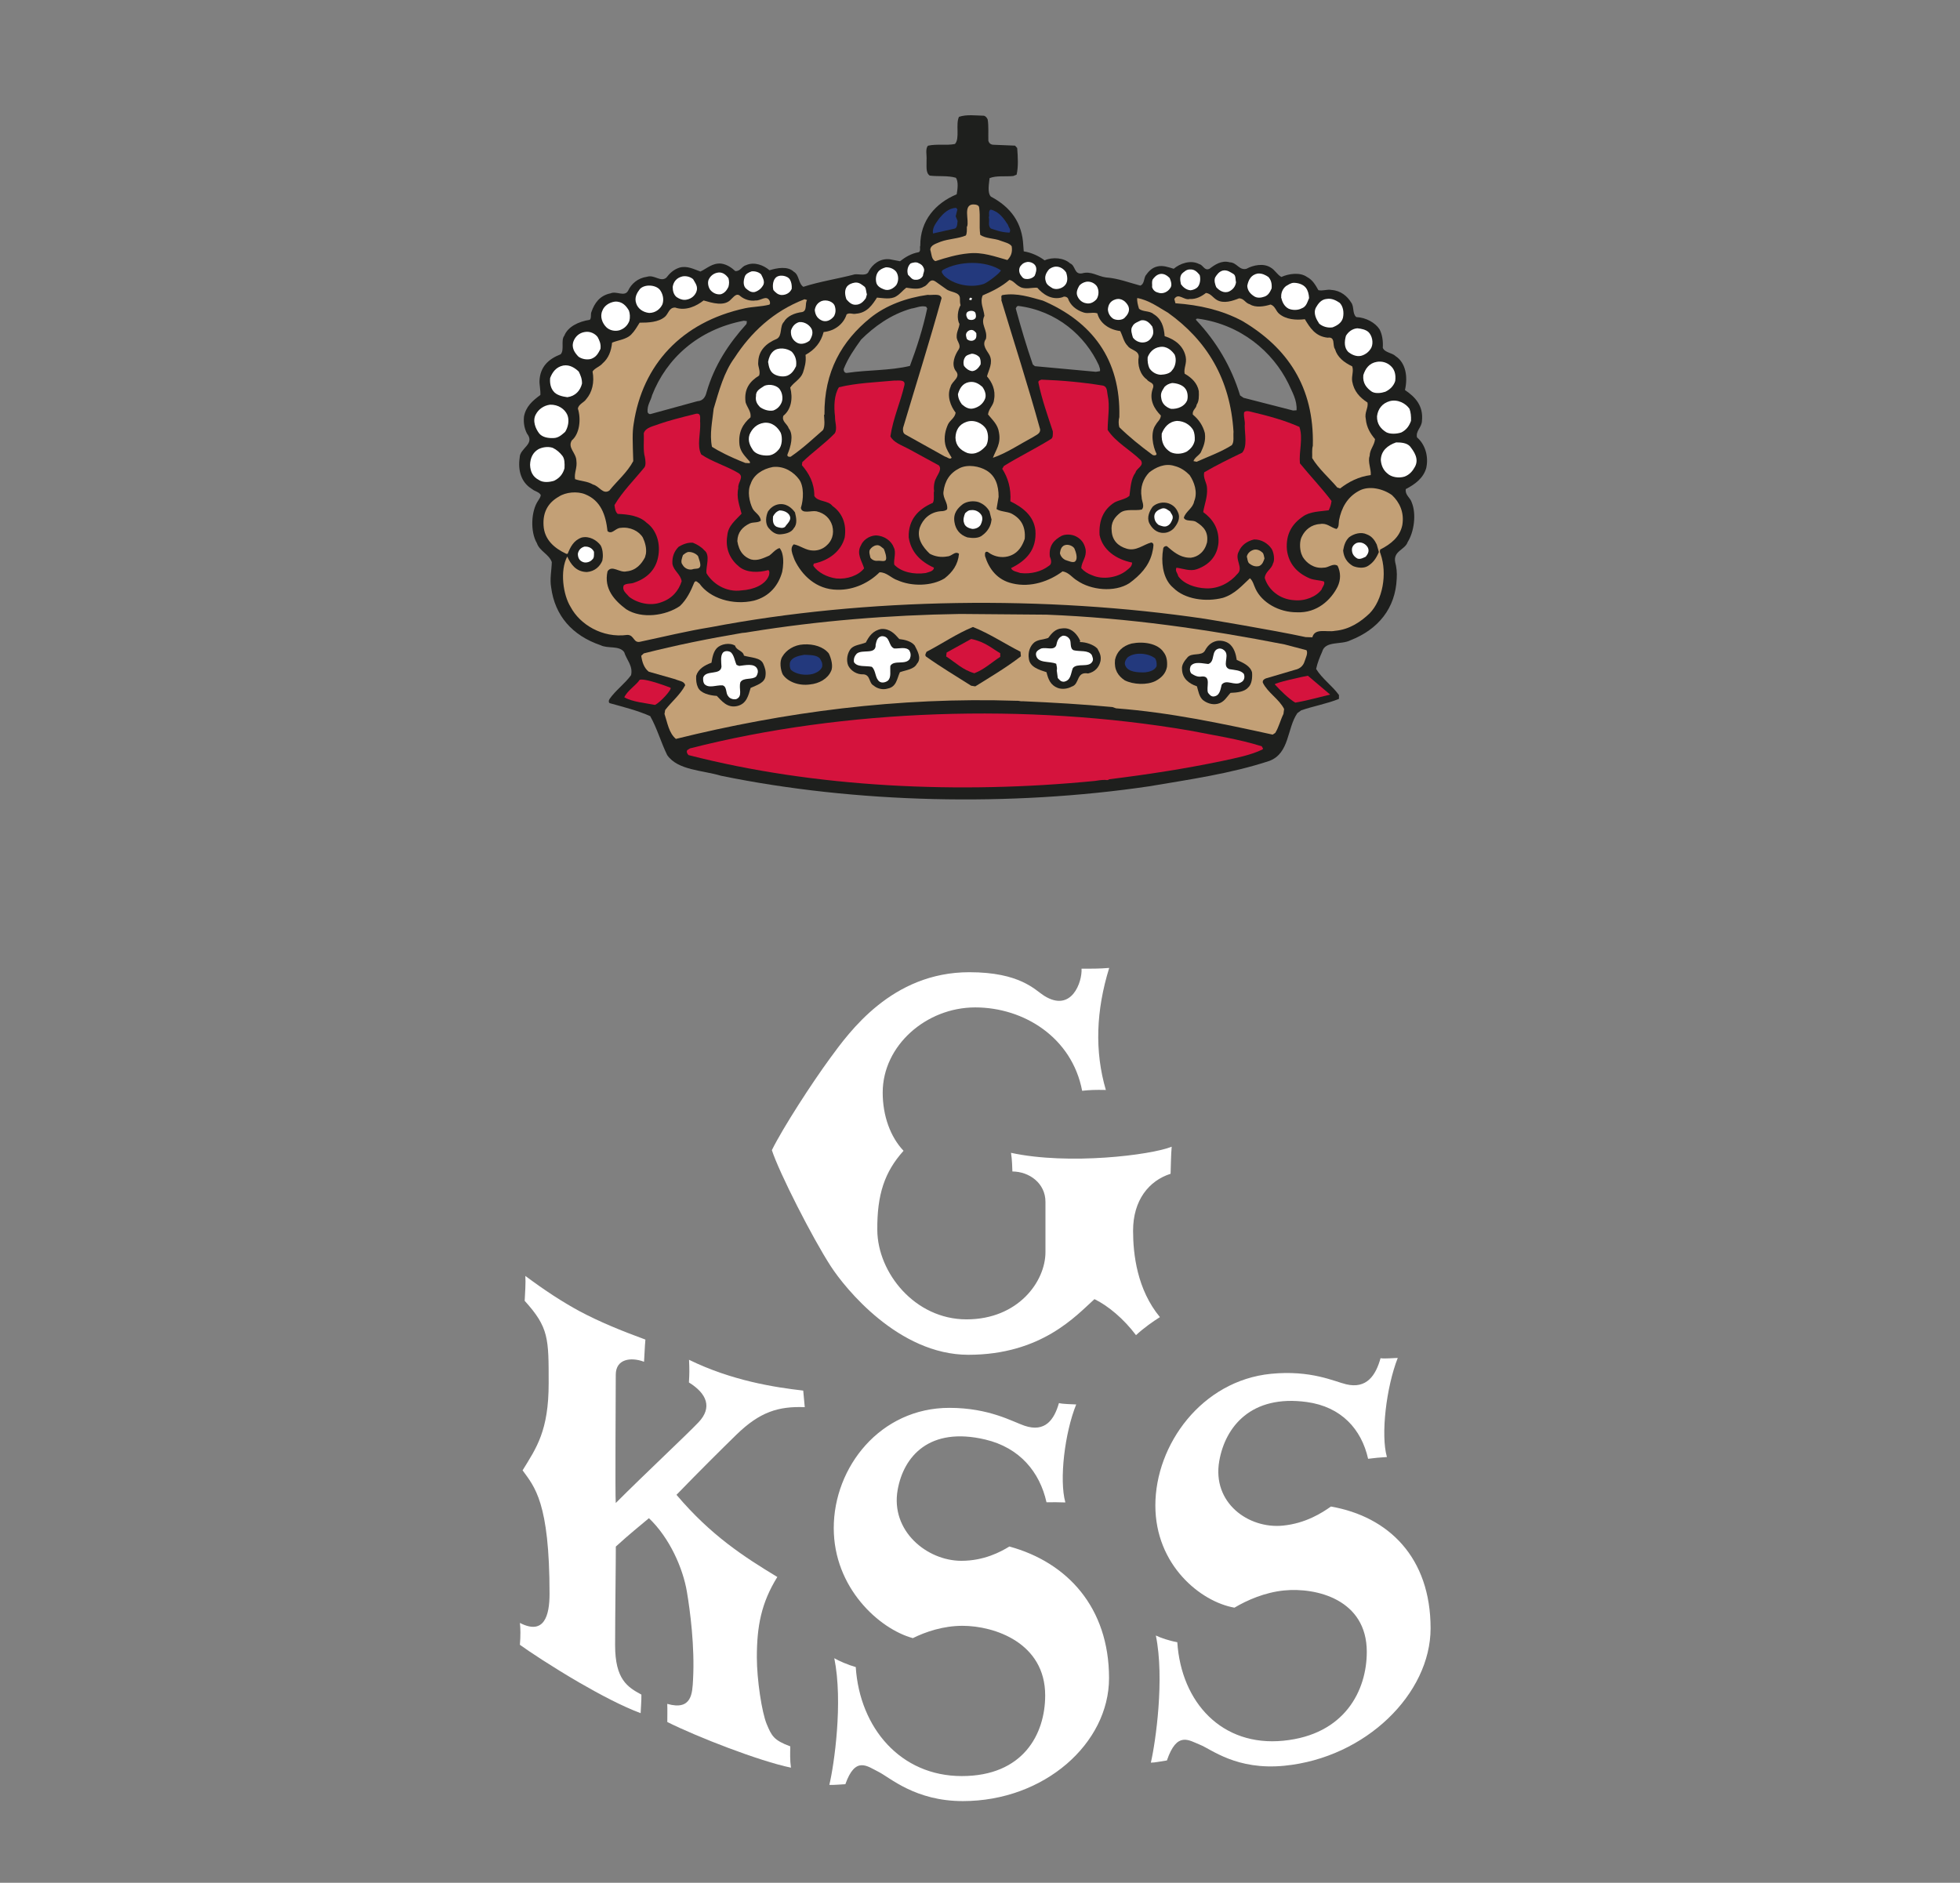 <?xml version="1.0" encoding="UTF-8"?>
<!-- Generator: Adobe Illustrator 27.2.0, SVG Export Plug-In . SVG Version: 6.00 Build 0)  -->
<svg xmlns="http://www.w3.org/2000/svg" xmlns:xlink="http://www.w3.org/1999/xlink" version="1.2" id="Lager_1" x="0px" y="0px" viewBox="0 0 356.34 342.33" overflow="visible" xml:space="preserve">
<rect x="0" y="0" width="356.34" height="342.33" fill="#808080" stroke="none"/>
<path fill="#C3A076" d="M83.96-185.67c-0.06,0.78,0.12,1.38,0.06,2.16c0.12,0.27,0.49,0.35,0.82,0.31c0.64,0.06,1.48-0.16,1.94,0.21  c0.06,0.23,0.1,0.64-0.06,0.8c-0.78,0.25-1.83-0.06-2.57,0.27c-0.27,0.64,0,1.63-0.23,2.27c-0.12,0.27-0.58,0.14-0.82,0.1  c-0.37-0.27-0.1-1.07-0.23-1.46c-0.06-0.31,0.06-0.84-0.31-0.99c-0.76-0.18-1.81,0.08-2.53-0.23c-0.06-0.25-0.12-0.72,0.06-0.91  c0.78-0.17,1.71-0.02,2.52-0.14c0.43-0.56,0.16-1.61,0.24-2.41c0.06-0.12,0.14-0.31,0.37-0.29  C83.55-186.02,83.9-185.96,83.96-185.67"></path>
<g>
	<path fill-rule="evenodd" fill="#1E1F1D" d="M180.14,35.74c3.63,1.93,5.7,4.75,5.9,8.9l0.08,1.06c1.45,0.23,2.82,0.9,3.8,1.64   c1.45-0.66,3.53-0.47,4.63,0.55c1.02,0.39,0.7,2.08,2.19,1.81c1.61-0.47,2.82,0.54,4.31,0.74c2.23,0.16,4.19,0.94,6.27,1.49   c0.71-0.28,0.63-1.21,0.94-1.8c0.51-0.71,1.1-1.45,2.19-1.69c1.02-0.23,2,0.15,2.94,0.43c1.1-0.94,3.06-1.68,4.62-0.86   c0.79,0.19,0.94,1.29,1.88,0.86c0.94-0.71,2.19-1.6,3.68-1.18c1.33,0.04,1.72,1.53,3.05,1.18c1.21-0.67,3.1-1.06,4.39-0.23   c0.82,0.47,1.13,1.25,1.95,1.72c1.37-0.62,3.41-0.9,4.66,0c1.06,0.55,1.57,1.53,2.07,2.4c0.78,0.19,1.54-0.2,2.39-0.04   c1.69,0.12,2.86,1.14,3.56,2.27c0.59,0.75,0.19,2.04,0.94,2.66c1.76,0.08,3.45,1.02,4.23,2.23c0.47,0.9,0.67,2.04,0.59,3.37   c0.39,0.9,1.68,0.86,2.35,1.52c1.84,1.22,2.23,3.76,1.68,6.15c1.88,1.26,3.37,2.86,3.09,5.6c-0.04,1.22-1.17,1.8-0.9,3.01   c1.45,1.22,2.15,3.41,1.68,5.56c-0.51,1.8-1.96,2.93-3.72,3.84l-0.02,0.22c-0.01,0.91,0.82,1.37,1.07,2.13   c0.94,2.19,0.43,5.48-0.71,7.28c-0.47,1.41-2.65,1.61-2.27,3.64c0.24,0.9,0.36,1.92,0.28,3.02c-0.23,5.36-3.33,9.2-8.42,11.2   c-1.65,0.86-4.58,0.04-5.13,2.07c-0.43,0.98-0.86,2-1.1,3.14c1.1,1.8,2.94,3.05,4.15,4.74v0.7c-2.2,0.9-4.58,1.3-6.86,2.08   l-0.7,0.51c-1.92,2.78-1.38,7.28-5.09,8.69c-7.01,2.31-14.49,3.37-21.88,4.62c-25.22,3.72-53.38,3.09-77.81-1.92   c-3.37-1.02-7.87-0.98-9.79-3.76c-1.14-2.31-1.83-4.86-3.09-7.08c-2.27-1.02-4.82-1.65-7.32-2.35c-0.28-0.08-0.24-0.55-0.08-0.75   c1.06-1.56,2.78-2.78,3.92-4.35c0.39-1.68-0.83-2.81-1.25-4.19c-0.9-1.25-2.94-0.59-4.27-1.25c-5.17-1.76-8.34-5.37-9.01-10.54   c-0.27-1.52,0.08-3.05,0.12-4.58c-0.51-1.45-2.23-1.99-2.71-3.44c-1.21-2.04-1.09-5.83,0.24-7.75c0.2-0.32,0.39-0.55,0.47-0.98   c-0.2-0.45-0.77-0.64-1.26-0.88l-0.5-0.34c-1.76-1.14-2.43-3.21-2.08-5.59c0-1.77,2.86-2.43,1.33-4.39   c-0.43-0.83-0.67-1.85-0.55-3.06c0.31-1.8,1.53-2.9,2.98-3.95c0.07-0.75-0.2-2-0.16-2.58c0.12-2.47,1.53-3.92,3.84-4.82   c0.74-0.75,0-2.55,0.67-3.37c0.63-1.64,2.59-2.59,4.62-2.9c0.36-0.27,0.12-1.06,0.32-1.45c0.55-1.57,1.49-2.97,3.49-3.37   c1.05-0.47,2.54,0.71,3.17-0.47c0.58-1.25,1.76-2.31,3.45-2.54c1.36-0.43,2.46,1.05,3.52,0.15c0.59-0.78,1.29-1.45,2.34-1.8   c1.41-0.43,2.71,0.31,3.84,0.7c1.17-0.54,2.15-1.56,3.72-1.45c1.05,0.12,1.96,0.75,2.62,1.37c0.98,0.04,1.14-0.86,1.99-1.09   c1.49-0.66,3.21,0.05,4.23,0.94c1.37-0.43,3.33-0.79,4.42,0.27c1.02,0.59,0.79,2.11,1.73,2.74c3.02-0.98,6.26-1.45,9.36-2.27   c0.9-0.08,2.23,0.39,2.55-0.59c0.63-1.17,1.96-2.35,3.8-2.15l1.87,0.36c0.94-0.74,2.04-1.41,3.37-1.64   c0.47-0.16,0.15-0.9,0.31-1.17c-0.04-4.62,2.82-7.78,6.62-9.36c0.16-0.86,0.35-2.35-0.15-3.01c-1.45-0.43-3.17-0.2-4.74-0.39   c-0.79-0.51-0.55-1.76-0.59-2.78c0.08-0.9-0.27-2.12,0.27-2.66c1.56-0.36,3.37,0,4.89-0.31c0.94-0.98,0.08-3.61,0.74-4.94   c1.38-0.47,3.06-0.23,4.51-0.2c0.39,0.08,0.59,0.43,0.71,0.7c0.19,1.22,0.08,2.58,0.12,3.88c0.12,0.39,0.43,0.7,0.94,0.7l3.91,0.16   l0.39,0.43c0.12,1.53,0.24,3.45-0.11,4.85l-0.6,0.24c-1.45,0.15-3.05-0.12-4.31,0.39C179.82,33.35,179.47,35.02,180.14,35.74    M199.78,66.42c0.08,0.36,0.28,0.59,0.2,1.06l-0.74,0.12l-11.08-1.02l-0.39-0.31c-1.14-3.29-2.16-6.73-3.1-10.18   c0.12-0.2,0.12-0.39,0.43-0.47C192.18,56.51,197.32,61.09,199.78,66.42 M168.57,56.08c-0.78,3.68-1.88,7.08-3.14,10.45   c-3.6,0.87-7.63,0.71-11.35,1.26c-0.51,0.12-0.7-0.31-0.7-0.67c0.78-2,1.96-3.68,3.17-5.37c2.35-2.34,5.4-4.58,9.12-5.64   c0.9-0.12,1.72-0.59,2.7-0.35L168.57,56.08z M234.24,69.74c0.66,1.49,1.61,3.01,1.48,4.86l-0.63,0.04l-9-2.31l-0.63-0.43   c-1.61-5.28-4.34-9.83-7.99-13.7c-0.12-0.27,0.16-0.24,0.28-0.27C225.59,58.98,231.39,63.95,234.24,69.74 M135.72,58.9   c-3.22,3.56-5.84,7.51-7.25,12.37c-0.2,0.82-0.58,1.61-1.69,1.68l-8.42,2.31c-0.35,0.12-0.55-0.15-0.62-0.31   c-0.12-1.29,0.58-2.08,0.82-3.1c2.59-6.65,8.34-11.94,16.68-13.54l0.55,0.08L135.72,58.9z"></path>
	<path fill="#C3A076" d="M178.02,37.76c0.23,1.76-0.04,3.17,0.19,4.93c1.02,0.74,2.54,0.59,3.76,1.1c0.71,0.27,1.57,0.43,1.96,0.98   c0.19,1.14-0.16,1.88-0.78,2.51c-2.28-0.63-4.51-1.49-7.09-1.21c-2.11,0.2-4.03,0.78-5.99,1.41c-0.74-0.27-0.7-1.33-0.94-2.07   c0.04-0.9,1.17-1.14,1.88-1.46c1.49-0.54,3.17-0.54,4.58-1.13c0.23-0.39,0.19-1.02,0.19-1.61h0.04c0.43-1.1-0.78-3.92,1.06-4.04   C177.34,37.17,177.98,37.24,178.02,37.76"></path>
	<path fill="#23397D" d="M174.06,38.1l-0.31,1.22l0.35,0.86c-0.08,0.32,0,1.14-0.47,1.37l-4,0.9c-0.19-1.13,0.63-1.99,1.18-2.81   c0.7-0.82,1.68-1.84,3.05-1.84L174.06,38.1z"></path>
	<path fill="#23397D" d="M183.26,40.89c0.08,0.47,0.63,0.82,0.27,1.41c-1.68-0.06-2.68-0.55-3.37-0.74   c-0.62-0.51-0.19-1.33-0.39-2.07c0.2-0.2-0.19-1.21,0.36-1.38C181.69,38.5,182.51,39.75,183.26,40.89"></path>
	<path fill="#FFFFFF" d="M188.31,48.45c0.23,0.55,0,1.22-0.2,1.69c-0.31,0.39-0.98,0.66-1.56,0.58c-0.6,0-0.83-0.51-1.06-0.82   c-0.32-0.59-0.24-1.3,0.19-1.69c0.24-0.31,0.63-0.51,1.1-0.58C187.45,47.58,188.11,47.94,188.31,48.45"></path>
	<path fill="#FFFFFF" d="M167.91,48.68c0.28,0.51-0.08,0.98-0.11,1.45c-0.2,0.43-0.71,0.78-1.33,0.74c-0.71,0.04-0.98-0.59-1.38-0.9   c-0.27-0.79-0.04-1.61,0.47-2.08c0.43-0.15,1.02-0.31,1.45-0.04C167.44,48.02,167.76,48.29,167.91,48.68"></path>
	<path fill="#23397D" d="M181.97,49.15c-0.07,0.41-2.14,2.04-3.09,2.47c-2.47,0.82-5.56,0.12-7.24-1.49   c-0.2-0.31-0.71-0.71-0.2-1.06C174.37,47.43,179.14,47.31,181.97,49.15"></path>
	<path fill="#FFFFFF" d="M193.83,49.54c0.31,0.94,0.35,1.88-0.39,2.5c-0.51,0.43-1.33,0.67-2.04,0.39c-0.51-0.31-1.1-0.63-1.25-1.21   c-0.35-0.94,0.08-1.68,0.59-2.27c0.31-0.23,0.62-0.39,1.09-0.47C192.77,48.41,193.44,48.95,193.83,49.54"></path>
	<path fill="#FFFFFF" d="M162.94,49.42c0.47,0.71,0.47,1.72,0,2.43c-0.47,0.55-1.33,1.14-2.27,0.75c-0.59-0.23-1.14-0.55-1.33-1.13   c-0.2-0.71-0.08-1.53,0.31-2.04c0.27-0.39,0.82-0.67,1.38-0.82C161.84,48.56,162.54,48.92,162.94,49.42"></path>
	<path fill="#FFFFFF" d="M218.11,50.01c0.2,0.7,0.08,1.61-0.31,2.11c-0.27,0.35-0.79,0.59-1.33,0.66c-0.78-0.04-1.41-0.59-1.76-1.09   c-0.16-0.71-0.27-1.41,0.2-1.96c0.36-0.31,0.82-0.78,1.49-0.74C217.25,48.95,217.72,49.54,218.11,50.01"></path>
	<path fill="#FFFFFF" d="M224.26,49.82c0.46,0.31,0.32,1.02,0.46,1.49c-0.11,0.78-0.55,1.33-1.25,1.68   c-0.98,0.43-1.88-0.23-2.35-0.78c-0.2-0.47-0.43-1.17-0.2-1.76c0.31-0.51,0.7-1.06,1.37-1.25C223.12,49,223.75,49.54,224.26,49.82"></path>
	<path fill="#FFFFFF" d="M138.38,49.89c0.28,0.59,0.78,1.37,0.31,2.07c-0.31,0.51-0.82,0.94-1.49,1.14   c-0.75,0.12-1.22-0.35-1.65-0.71c-0.47-0.55-0.39-1.37-0.15-2.07c0.15-0.51,0.7-0.79,1.25-0.98C137.33,49.27,138,49.5,138.38,49.89   "></path>
	<path fill="#FFFFFF" d="M132.43,50.56c0.16,0.55,0.16,1.06,0,1.61c-0.28,0.55-0.63,1.1-1.37,1.33c-0.86,0.12-1.53-0.31-1.92-0.78   c-0.39-0.51-0.59-1.49-0.2-2.07c0.31-0.55,0.9-1.02,1.68-1.1C131.49,49.46,132.08,50.09,132.43,50.56"></path>
	<path fill="#FFFFFF" d="M230.6,50.36c0.47,0.52,0.67,1.18,0.59,2.08c-0.28,0.63-0.59,1.25-1.29,1.49   c-0.62,0.23-1.37,0.31-1.92-0.08c-0.67-0.43-1.18-1.02-1.22-1.88c0.2-1.05,0.67-2,1.88-2.23C229.43,49.66,230.09,50.01,230.6,50.36   "></path>
	<path fill="#FFFFFF" d="M212.66,50.56c0.2,0.51,0.52,1.33,0.08,1.84c-0.39,0.63-1.33,1.17-2.27,0.78   c-0.51-0.12-0.86-0.51-1.01-0.94c0.04-0.67-0.08-0.83,0.07-1.37c0.28-0.43,0.74-0.94,1.41-1.06   C211.69,49.7,212.27,50.17,212.66,50.56"></path>
	<path fill="#FFFFFF" d="M143.63,50.87c0.24,0.43,0.36,0.98,0.31,1.64c-0.28,0.67-0.94,1.13-1.84,1.13c-0.71-0.04-1.14-0.5-1.49-0.9   c-0.2-0.71-0.08-1.64,0.31-2.12C141.52,49.78,143.24,50.09,143.63,50.87"></path>
	<path fill="#FFFFFF" d="M126.01,50.76c0.35,0.66,0.98,1.33,0.59,2.31c-0.27,0.66-0.87,1.25-1.76,1.41   c-0.67,0.16-1.37-0.15-1.84-0.47c-0.51-0.43-0.7-1.09-0.7-1.84c0.15-0.98,0.74-1.68,1.8-1.92   C124.83,50.13,125.54,50.36,126.01,50.76"></path>
	<path fill="#C3A076" d="M185.38,52.12c0.94,0.59,2.23,0.12,3.21,0.2c0.94,1.1,2.59,2.35,4.59,1.72c0.31-0.24,0.81-0.04,0.97,0.19   c0.43,1.25,1.44,2.12,2.86,2.59c0.82,0.27,1.76-0.12,2.5,0.16c0.43,1.76,2.12,2.97,4.15,3.21c0.47,0.9,0.63,2,1.37,2.71   c0.51,0.78,2,0.78,2,1.95c-0.28,1.49,0.24,3.29,1.49,4.16c0.35,0.59,1.52,0.5,1.05,1.69c-0.71,2.04,0.35,3.72,1.48,4.85   c-0.03,0.75-0.62,1.1-0.93,1.69c-1.02,1.37-0.55,3.92,0.15,5.29c0,0.35-0.63,0.31-0.81,0.12c-2.12-1.56-4.16-3.21-5.96-4.97   c-0.16-0.51-0.16-1.33,0-1.84c0.27-10.54-5.01-17.35-13.9-21.18c-2.31-0.63-4.7-1.45-7.28-1.02c-0.47,0.04-0.16,0.63-0.27,0.94   c2.35,7.79,4.85,15.51,7.04,23.45c0.12,0.83-0.74,1.06-1.29,1.45c-2.45,1.31-4.78,2.9-7.28,3.76c0.51-1.41,1.49-2.51,1.1-4.59   c-0.19-1.45-1.17-2.27-1.99-3.29c0.12-1.09,1.02-1.64,1.1-2.74c0.31-1.72-0.39-3.13-1.29-4.19c0.31-1.17,1.14-2.47,0.47-3.84   c-0.43-0.82-1.49-1.84-0.66-2.97c0.35-1.69-1.06-2.59-0.28-4.19c-0.12-1.29-0.86-2.43-0.31-3.72c1.84-0.78,3.45-1.6,4.86-2.82   C184.28,51.06,184.63,51.73,185.38,52.12"></path>
	<path fill="#C3A076" d="M172.02,52.56c0.78,0.63,2.47,0.47,2.5,1.68c0,0.43,0,0.9,0.12,1.25c-0.51,0.83-0.74,2.47-0.2,3.41   c-0.08,0.82-0.54,1.41-0.51,2.31c-0.03,0.9,0.94,1.49,0.32,2.39c-0.63,0.94-1.33,2.55-0.55,3.76c1.13,1.25-0.63,1.88-0.87,2.94   c-0.74,1.68,0,3.56,0.91,4.73c-0.12,0.94-1.03,1.38-1.38,2.12c-0.47,1.02-0.78,2.31-0.51,3.64c0.2,0.94,0.74,1.69,1.17,2.43   c-0.32,0.43-0.78-0.12-1.21-0.2l-7.25-4.04c-0.38-0.23-0.43-0.66-0.38-1.17c2.34-7.87,4.82-15.66,7.01-23.61   c-0.23-0.94-1.72-0.47-2.54-0.59c-3.92,0.55-7.6,1.92-10.42,4.19c-5.17,4.19-8.42,9.75-8.34,17.62h-0.08c0,0.4,0.28,2.2-0.23,2.82   c-1.66,1.42-3.39,3.12-5.84,4.81c-0.31,0.04-0.74-0.04-0.54-0.51c0.51-1.21,1.18-3.41,0.2-4.66c-0.27-0.83-1.33-1.25-0.98-2.28   c1.45-1.17,1.76-3.21,1.25-5.13c0.66-0.98,1.88-1.53,2.31-2.7c0.31-0.98,0.62-1.96,0.47-3.25c1.72-0.94,2.82-2.31,3.29-4.15   c2.11-0.2,3.68-1.56,4.18-3.21c0.59-0.39,1.1,0.04,1.72-0.12c2-0.15,2.98-1.64,3.8-2.93c1.1,0.08,2.51,0.39,3.49-0.23   c0.74-0.43,1.21-1.1,1.84-1.57c1.06,0.15,2.31,0.39,3.21-0.2c0.82-0.28,1.02-1.6,2.07-0.94L172.02,52.56z"></path>
	<path fill="#FFFFFF" d="M199.39,52.01c0.43,0.66,0.43,1.64,0,2.35c-0.39,0.47-1.1,0.97-1.91,0.78c-0.83-0.12-1.38-0.74-1.61-1.33   c-0.27-0.66,0.04-1.29,0.31-1.8c0.24-0.36,0.75-0.67,1.3-0.78C198.3,51.11,199,51.5,199.39,52.01"></path>
	<path fill="#FFFFFF" d="M157.22,52.16c0.28,0.36,0.23,0.9,0.39,1.37l-0.2,0.7c-0.4,0.55-0.94,1.18-1.84,1.18   c-0.79,0.04-1.29-0.55-1.68-0.98c-0.28-0.79-0.39-1.65,0.08-2.31c0.35-0.43,0.9-0.66,1.49-0.74   C156.24,51.3,156.75,51.81,157.22,52.16"></path>
	<path fill="#FFFFFF" d="M237.41,52.32c0.39,0.51,0.54,1.14,0.59,1.88c-0.32,0.7-0.47,1.57-1.38,1.88   c-0.66,0.35-1.64,0.35-2.35,0.04c-0.82-0.43-1.17-1.25-1.37-2.12h0.04c-0.07-0.74,0.28-1.53,0.87-1.99   c0.43-0.24,0.82-0.55,1.37-0.59C236.08,51.42,236.94,51.73,237.41,52.32"></path>
	<path fill="#FFFFFF" d="M119.98,52.71c0.47,0.63,0.78,1.6,0.47,2.58c-0.35,0.82-1.21,1.61-2.43,1.61   c-1.14-0.12-2.04-0.78-2.35-1.72c-0.39-1.1,0.16-1.96,0.66-2.62C117.2,51.62,119.24,51.77,119.98,52.71"></path>
	<path fill="#C3A076" d="M221.25,54.55c1.25,0.71,2.85,0.16,4.03-0.31c0.94,0.04,1.09,0.86,1.96,1.09c1.02,0.67,2.66,0.39,3.76,0.04   c0.86,0.28,0.94,1.18,1.57,1.69c1.21,1.02,3.01,1.18,4.66,0.98c0.9,1.49,1.88,3.13,4.15,3.36c1.48-0.23,0.82,1.45,1.33,2.07   c0.43,1.49,1.64,2.43,3.13,3.14c0.31,0.9-0.16,1.72,0,2.74c0.31,1.76,1.33,2.9,2.78,3.84c0.19,0.98-0.59,1.77-0.31,3.01   c0.15,1.53,0.82,2.63,1.68,3.64c-0.12,1.18-0.94,1.8-0.98,3.06c-0.39,1.06,0.31,2.43,0.2,3.48c-2.16,0.27-3.99,1.21-5.57,2.43   l-0.5-0.16c-1.53-1.8-3.37-3.37-4.58-5.36c0.04-0.74-0.08-1.57,0.12-2.23c0.28-10.77-4.7-17.9-12.84-22.71   c-3.68-1.96-7.75-2.9-12.14-3.21l-0.2-0.78c0.74-1.21,1.76,0.31,2.81,0c1.17,0.08,2.2-0.51,2.94-1.1   C220.14,53.37,220.5,54.12,221.25,54.55"></path>
	<path fill="#C3A076" d="M137.4,54.63c0.86,0.08,1.92-1.02,2.48,0c0.11,0.15,0.23,0.74-0.08,0.78c-1.41,0.35-2.94,0.35-4.31,0.63   c-11.63,2.51-18.68,10.34-20.28,20.99c-0.28,1.68-0.19,3.19-0.08,6.81c-1.1,2.07-2.9,3.56-4.35,5.36c-1.18,0.78-1.84-0.86-2.98-1.1   c-0.98-0.62-2.19-0.59-3.25-0.98c-0.2-1.14,0.43-2.04,0.24-3.37c-0.04-1.41-1.65-2.35-0.83-3.68c1.41-1.18,1.72-3.84,1.1-5.79   c0.16-0.82,1.13-1.1,1.53-1.72c1.05-1.21,1.52-3.02,1.14-5.01c0.39-0.63,1.36-0.9,1.83-1.49c1.06-0.9,1.57-2.23,1.72-3.76   c1.14-0.47,2.62-0.59,3.48-1.48c0.63-0.63,1.06-1.41,1.53-2.15c1.61,0,3.41-0.08,4.58-1.06c0.67-0.55,0.75-1.72,1.88-1.69   c1.95,0.67,3.88-0.28,5.17-1.29c1.52,0.43,3.8,1.17,5.01-0.23c0.43-0.36,0.98-1.25,1.68-0.55   C135.33,54.44,136.35,54.79,137.4,54.63"></path>
	<polygon fill="#FFFFFF" points="176.6,54.59 176.17,54.47 176.37,54.12 176.72,54.2  "></polygon>
	<path fill="#C3A076" d="M212.35,56.86c7.05,5.05,11.32,12.02,11.91,21.66c-0.08,0.82,0.16,1.84-0.32,2.43   c-1.99,1.25-4.19,2.03-6.38,3.01l-0.58-0.12c0.23-0.67,0.97-1.02,1.33-1.57c0.47-1.05,0.94-2.03,0.74-3.52   c-0.35-1.38-1.13-2.51-2.19-3.37c-0.12-0.86,0.62-1.05,0.7-1.8c0.43-0.59,0.43-1.53,0.39-2.47c-0.27-1.45-1.29-2.43-2.58-3.17   c-0.19-1.02,0.44-1.84,0.2-3.06c-0.39-1.92-1.85-3.13-3.83-3.76c-0.13-1.76-0.6-3.17-2.04-4.03c-0.71-0.63-2-0.35-2.63-0.98   c-0.19-0.63-0.39-1.37-0.31-1.92C208.95,54.59,210.63,55.89,212.35,56.86"></path>
	<path fill="#FFFFFF" d="M243.56,55.06c0.63,0.63,0.82,1.73,0.59,2.74c-0.23,0.87-0.98,1.37-1.88,1.72   c-0.9,0.15-1.84-0.16-2.43-0.67c-0.51-0.78-1.14-1.88-0.59-2.94c0.4-0.7,0.95-1.48,1.97-1.56   C242.15,54.2,242.94,54.64,243.56,55.06"></path>
	<path fill="#FFFFFF" d="M205.15,55.69c0.35,0.9-0.2,1.61-0.71,2.12c-0.47,0.43-1.45,0.46-2.04,0.15c-0.58-0.39-0.94-0.98-0.98-1.72   c0.08-0.9,0.47-1.52,1.37-1.8C203.94,54.08,204.8,54.95,205.15,55.69"></path>
	<path fill="#C3A076" d="M146.73,54.55c-0.43,0.63,0.08,1.96-0.9,2.19c-1.37,0.16-2.74,0.75-3.32,1.8   c-0.79,0.78-0.24,2.47-1.26,3.06c-1.99,0.82-3.36,2.15-3.4,4.27c-0.12,0.7,0.47,1.6,0.16,2.42c-1.68,1.02-2.78,2.43-2.46,4.85   c0.27,0.94,1.06,1.69,0.9,2.74c-1.38,1.17-2.28,2.7-2,5.06c0.19,1.29,1.1,2.11,1.88,3.01v0.27l-0.82-0.04   c-2.92-1.14-5.07-2.28-6.07-2.94c-0.47-2.3,0.08-4.7,0.31-6.93c0.98-3.29,1.88-6.66,3.79-9.25c2.94-4.54,7.01-8.45,12.73-10.65   L146.73,54.55z"></path>
	<path fill="#FFFFFF" d="M151.78,55.69c0.2,0.63,0.15,1.22-0.12,1.76c-0.4,0.54-1.14,1.13-2.04,0.9c-0.94-0.31-1.41-1.02-1.49-1.99   c0.12-0.75,0.51-1.3,1.21-1.61C150.25,54.4,151.54,54.83,151.78,55.69"></path>
	<path fill="#FFFFFF" d="M114.34,56.47c0.2,0.51,0.24,1.29,0.08,1.88c-0.31,0.79-0.86,1.37-1.76,1.69c-0.9,0.27-1.88,0-2.43-0.55   c-0.71-0.7-1.22-1.92-0.71-3.01c0.31-0.86,1.21-1.49,2.27-1.64C113.13,54.75,113.87,55.65,114.34,56.47"></path>
	<path fill="#FFFFFF" d="M177.31,56.83c0.12,0.27,0.24,0.94-0.08,1.13c-0.31,0.28-0.93,0.28-1.25,0.04   c-0.23-0.27-0.44-0.78-0.2-1.17C176.05,56.47,176.99,56.36,177.31,56.83"></path>
	<path fill="#FFFFFF" d="M209.49,59.37c0.15,0.47,0.28,1.06,0.08,1.57c-0.27,0.67-0.82,1.29-1.76,1.33   c-0.78,0.04-1.49-0.39-1.84-0.9c-0.16-0.58-0.51-1.45-0.08-2.04c0.27-0.59,0.94-0.78,1.56-1.09   C208.48,58.08,209.07,58.82,209.49,59.37"></path>
	<path fill="#FFFFFF" d="M147.59,59.88c0.31,0.79-0.08,1.49-0.39,2.04c-0.51,0.43-1.45,0.82-2.23,0.43   c-0.79-0.43-1.25-1.14-1.17-2.23c0.23-0.7,0.63-1.29,1.49-1.56C146.33,58.47,147.24,59.14,147.59,59.88"></path>
	<path fill="#FFFFFF" d="M248.81,60.39c0.63,0.63,0.94,1.88,0.51,2.82c-0.35,0.66-0.98,1.25-1.88,1.49c-0.9,0.2-1.8-0.27-2.35-0.74   c-0.7-0.74-0.7-1.8-0.39-2.9c0.39-0.67,1.1-1.29,2.07-1.37C247.51,59.76,248.3,59.92,248.81,60.39"></path>
	<path fill="#FFFFFF" d="M177.5,60.58c0.04,0.59,0.04,1.06-0.51,1.3c-0.39,0.19-0.98,0.04-1.22-0.27c-0.11-0.44-0.27-0.75,0-1.18   c0.16-0.2,0.39-0.39,0.71-0.43C176.96,59.92,177.31,60.31,177.5,60.58"></path>
	<path fill="#FFFFFF" d="M108.66,61.29c0.31,0.59,0.63,1.22,0.51,2.15c-0.39,0.75-0.71,1.45-1.69,1.81   c-0.78,0.23-1.72,0.03-2.31-0.4c-0.67-0.7-1.34-1.6-0.9-2.81c0.31-0.82,1.02-1.53,2.07-1.68C107.33,60.19,108.23,60.7,108.66,61.29   "></path>
	<path fill="#FFFFFF" d="M213.57,64.5c0.39,0.94,0.12,2.19-0.47,2.82c-0.35,0.59-1.29,0.79-2.07,0.82   c-0.94-0.04-1.69-0.59-2.07-1.21c-0.24-0.55-0.36-1.21-0.31-1.96c0.31-0.86,1.05-1.72,2.19-1.88   C212.11,62.85,213.06,63.75,213.57,64.5"></path>
	<path fill="#FFFFFF" d="M143.95,63.95c0.58,0.63,0.94,1.45,0.78,2.63c-0.35,0.7-0.74,1.37-1.57,1.72   c-0.74,0.28-1.72,0.12-2.35-0.23c-0.86-0.47-1.02-1.37-1.17-2.27c0.16-0.79,0.39-1.45,0.98-1.96   C141.48,63.09,143.08,63.29,143.95,63.95"></path>
	<path fill="#FFFFFF" d="M178.09,64.97c0.19,0.39,0.23,0.78,0.19,1.29c-0.31,0.51-0.74,1.14-1.52,1.22   c-0.67-0.08-1.17-0.51-1.49-0.94c-0.2-0.55-0.08-1.21,0.2-1.6c0.19-0.36,0.78-0.51,1.21-0.63   C177.27,64.34,177.78,64.61,178.09,64.97"></path>
	<path fill="#FFFFFF" d="M252.76,66.46c0.75,0.62,1.06,1.56,0.9,2.81c-0.27,0.87-0.9,1.53-1.8,1.96c-0.7,0.23-1.72,0.39-2.43,0   c-0.98-0.67-1.72-1.56-1.57-3.02c0.36-1.17,1.06-2.19,2.47-2.42C251.31,65.63,252.18,65.95,252.76,66.46"></path>
	<path fill="#FFFFFF" d="M105.22,67.56c0.31,0.63,0.62,1.33,0.59,2.19c-0.31,1.26-1.18,2.27-2.66,2.47   c-0.94-0.12-2.03-0.39-2.55-1.1c-0.46-0.59-0.67-1.37-0.58-2.39c0.39-1.02,1.05-2,2.39-2.27   C103.61,66.26,104.55,66.93,105.22,67.56"></path>
	<path fill="#D5133D" d="M200.48,70.1c0.87,0.19,0.75,1.05,0.9,1.76c0.44,2,0,4.19,0,6.31c1.45,2.23,4.11,3.64,6.03,5.52   c0.67,1.02-0.78,1.41-0.97,2.23c-0.82,1.1-0.9,2.7-1.1,4.23c-0.7,0.63-1.84,0.74-2.73,1.21c-1.96,1.26-2.86,3.21-2.7,5.92   c0.55,2.69,2.97,4.42,5.91,5.01c0,0.78-0.62,1.09-1.17,1.56c-1.57,1.17-4.16,1.61-6.11,0.74c-0.79-0.28-1.49-0.74-1.96-1.29   c0.08-1.29,1.02-1.96,0.78-3.45c-0.23-1.05-0.74-1.8-1.72-2.31c-0.74-0.39-1.84-0.47-2.62-0.12c-1.44,0.78-2.35,1.8-2.16,3.76   c0.24,0.55,0.47,1.37-0.19,1.72c-1.33,1.02-3.25,1.53-5.17,1.29c-0.59-0.23-1.49-0.31-1.68-0.9c2.74-1.34,4.7-3.33,4.42-6.89   c-0.31-2.59-2.23-4.11-4.55-5.25c0.16-2.39-0.47-4.35-1.48-5.91l0.31-0.51c2.7-1.68,5.75-3.17,8.46-4.85   c0.51-0.23,0.43-0.86,0.43-1.45c-0.95-2.9-2-5.83-2.62-8.85c-0.08-0.39,0.31-0.43,0.54-0.55C193.12,69.16,196.84,69.51,200.48,70.1   "></path>
	<path fill="#D5133D" d="M164.43,70.02c-0.74,3.21-2.04,5.95-2.55,9.32c0.59,1.14,2.07,1.61,3.29,2.27l5.52,3.01   c0.62,0.71-0.23,1.65-0.51,2.35c-0.35,0.58-0.47,1.68-0.35,2.31c-0.16,0.31,0.11,1.64-0.24,2.15c-2.7,1.17-4.47,3.09-4.38,6.26   c0.39,2.63,2.07,4.39,4.58,5.52c0,0.66-0.94,0.79-1.49,0.98c-2.12,0.31-4.43-0.15-5.72-1.52c-0.15-0.94,0.4-2.2-0.08-3.13   c-0.43-1.18-1.72-2.15-3.29-2.19c-1.25,0.08-2.31,0.87-2.7,1.84c-0.86,1.49,0.24,2.9,0.59,4.15c-1.02,1.3-3.09,2.03-5.05,1.84   c-1.76-0.24-3.33-1.1-4.19-2.31l0.08-0.39c2.82-0.59,4.97-2.27,5.63-4.74c0.39-2.51-0.47-4.5-2.23-5.75   c-0.78-1.06-2.66-0.7-3.29-1.81c0-2.39-0.98-4.11-2.26-5.6l0.07-0.55c1.84-1.8,4.11-3.37,5.91-5.25c0.51-0.86,0-2.04,0.04-3.05   c-0.23-1.88-0.15-3.96,0.71-5.32c3.18-0.78,6.7-0.9,9.99-1.21C163.25,69.24,164.66,68.92,164.43,70.02"></path>
	<path fill="#FFFFFF" d="M178.6,70.34c0.43,0.59,0.86,1.56,0.39,2.39c-0.35,0.7-1.02,1.29-2,1.53c-0.9,0.23-1.61-0.31-2.12-0.75   c-0.39-0.55-0.66-1.05-0.71-1.84c0.28-0.98,0.79-1.96,2-2.19C177.23,69.28,178.02,69.83,178.6,70.34"></path>
	<path fill="#FFFFFF" d="M215.52,70.69c0.39,0.5,0.51,1.41,0.31,2.12c-0.43,1.02-1.64,1.6-2.94,1.53c-0.98-0.32-1.65-0.98-1.77-1.96   c-0.2-0.98,0.24-1.41,0.6-2.04c0.35-0.35,0.78-0.59,1.37-0.7C214.03,69.67,215.06,70.02,215.52,70.69"></path>
	<path fill="#FFFFFF" d="M141.87,70.96c0.36,0.55,0.51,1.53,0.24,2.19c-0.28,0.67-0.75,1.21-1.53,1.49c-0.9,0.16-1.8-0.19-2.42-0.63   c-0.51-0.54-0.87-1.09-0.71-2.04c-0.05-0.97,0.82-1.33,1.49-1.8C139.95,69.71,141.44,70.1,141.87,70.96"></path>
	<path fill="#FFFFFF" d="M256.25,74.33c0.24,0.63,0.31,1.37,0.28,2.19c-0.32,0.9-0.82,1.64-1.76,2.11c-0.79,0.27-2,0.35-2.74-0.04   c-1.02-0.63-1.72-1.53-1.68-2.9c0.16-1.33,0.94-2.35,2.27-2.74C254.09,72.53,255.59,73.35,256.25,74.33"></path>
	<path fill="#FFFFFF" d="M103.14,75.42c0.43,1.02,0.12,2.31-0.39,3.1c-0.55,0.46-1.17,1.13-2.16,1.13   c-0.97,0.04-1.99-0.16-2.54-0.82c-0.66-0.83-1.3-2.31-0.63-3.49c0.47-0.9,1.41-1.61,2.59-1.76   C101.5,73.54,102.67,74.37,103.14,75.42"></path>
	<path fill="#D5133D" d="M236.24,77.62c0.71,2.07-0.11,4.46,0.09,6.62c1.91,2.35,3.95,4.46,5.75,6.85   c-0.08,0.63-0.24,1.14-0.51,1.69c-1.57,0.23-3.41,0.2-4.7,1.14c-1.96,1.33-3.14,3.21-2.9,6.06c0.32,2.47,1.76,4.15,4.11,5.17   c0.79,0.35,1.77,0.31,2.63,0.58c0.23,0.51-0.28,0.94-0.43,1.45c-0.94,1.29-2.98,2.15-4.98,1.95c-2.66-0.15-4.7-1.88-5.36-4.03   c0.07-1.17,1.25-1.61,1.49-2.63c0.39-0.62,0.15-2.11-0.28-2.73c-0.63-0.91-1.8-1.69-3.17-1.65c-1.34,0.32-2.31,1.1-2.74,2.15   c-0.9,1.49,0.97,3.02-0.31,4.15c-1.22,1.45-3.29,2.7-5.68,2.59c-2-0.08-4.06-0.82-5.05-2.23c-0.07-0.51-0.63-0.94-0.31-1.53   c1.21,0.16,2.5,0.71,3.72,0.27c2.31-0.82,3.72-2.47,3.92-4.85c0.12-2.55-1.06-4.27-2.78-5.53c0.23-1.45,0.78-2.66,0.7-4.26   c0-1.1-0.78-1.88-0.51-2.98c2.15-1.26,4.62-2.47,6.89-3.56c0.98-1.1,0.47-3.37,0.47-4.9c0.11-0.94-0.24-1.52-0.12-2.42   c0.24-0.36,0.9-0.24,1.26-0.12C230.45,75.58,233.5,76.4,236.24,77.62"></path>
	<path fill="#D5133D" d="M127.3,76.91c0.08,1.92-0.63,4.12,0.19,5.72c1.96,1.33,4.54,2.07,6.74,3.37c1.17,0.71-0.16,1.73,0,2.74   c-0.39,1.77,0.24,3.21,0.59,4.66c-1.06,1.17-2.43,2.15-2.59,3.95c-0.43,2.54,0.59,4.43,2.19,5.72c1.37,1.1,3.52,1.06,5.25,0.59   c0.31,0.12,0.2,0.74,0.12,0.98c-0.63,1.72-2.86,2.58-4.93,2.7c-2.9,0.43-5.37-1.29-6.43-3.14c-0.12-1.17,0.78-3.29-0.39-4.15   c-0.51-0.59-1.29-1.06-2.07-1.37c-0.94-0.08-1.88,0.31-2.59,0.74c-0.78,0.79-1.21,1.77-1.13,3.1c0.23,1.29,1.49,1.88,1.68,3.17   c-0.55,1.72-1.72,3.13-3.67,3.8c-2,0.78-4.43,0.16-5.88-0.98c-0.51-0.63-1.34-1.13-0.98-2.07c0.47-0.43,1.33-0.24,1.92-0.51   c2.31-0.78,3.84-2.31,4.31-4.55c0.54-2.55-0.28-5.05-2.08-6.34c-1.29-1.25-3.33-1.53-5.25-1.6c-0.43-0.4-0.5-0.98-0.58-1.61   c1.48-2.5,3.6-4.58,5.44-6.85c0.31-0.39,0.19-1.33,0.08-1.88c-0.35-1.21-0.12-2.85-0.2-4.31c0.31-1.1,1.8-1.29,2.86-1.72   c1.44-0.51,3.63-1.1,6.66-1.84C127.62,75.07,127.19,76.25,127.3,76.91"></path>
	<path fill="#FFFFFF" d="M216.94,78.21c0.23,0.51,0.31,1.14,0.27,1.88c-0.19,0.9-0.71,1.53-1.49,2.04c-0.86,0.43-2,0.51-2.9,0.08   c-1.14-0.71-1.72-1.72-1.61-3.37c0.43-1.1,1.26-2.19,2.79-2.31C215.33,76.56,216.39,77.27,216.94,78.21"></path>
	<path fill="#FFFFFF" d="M179.31,78.05c0.43,0.86,0.43,2.08,0,2.94c-0.71,0.87-1.88,1.84-3.45,1.37c-1.25-0.51-2.11-1.33-2.15-2.78   c0.04-1.33,0.62-2.39,1.96-2.86C177.15,76.17,178.72,77.03,179.31,78.05"></path>
	<path fill="#FFFFFF" d="M141.95,78.71c0.35,0.94,0.23,2.35-0.39,3.05c-0.43,0.51-1.13,1.06-2,1.06c-1.02,0.04-2.08-0.24-2.62-0.9   c-0.51-0.74-1.06-1.72-0.67-2.9c0.43-1.02,1.25-1.96,2.67-2.15C140.43,76.72,141.44,77.74,141.95,78.71"></path>
	<path fill="#FFFFFF" d="M256.33,81.14c0.74,0.94,1.72,2.31,0.9,3.76c-0.39,0.71-0.94,1.41-1.88,1.76   c-1.05,0.32-2.39,0.12-3.13-0.59c-0.71-0.58-1.1-1.41-1.18-2.42c0.04-1.68,1.22-2.67,2.78-3.21   C254.76,80.44,255.74,80.52,256.33,81.14"></path>
	<path fill="#FFFFFF" d="M102.24,82.87c0.43,0.54,0.43,1.41,0.39,2.27c-0.28,1.02-0.86,1.76-1.88,2.27   c-0.86,0.27-2.03,0.39-2.81-0.16c-1.06-0.55-1.53-1.49-1.57-2.74c0.04-1.26,0.51-2.23,1.49-2.82c0.74-0.39,1.76-0.55,2.62-0.27   C101.22,81.77,101.77,82.28,102.24,82.87"></path>
	<path fill="#C3A076" d="M195.32,99.7c0.27,0.59,0.67,1.84,0.2,2.31c-0.28,0.46-1.37-0.05-1.92-0.23c-0.47-0.28-0.78-0.67-0.9-1.17   c0.08-0.52,0.15-0.94,0.51-1.26C193.83,98.76,194.97,99.15,195.32,99.7"></path>
	<path fill="#C3A076" d="M160.67,99.78c0.2,0.43,0.59,1.56,0.39,2c-0.19,0.43-1.02,0.11-1.57,0.19c-0.55,0.04-1.01-0.23-1.25-0.59   c-0.08-0.47-0.31-0.97-0.08-1.45c0.24-0.35,0.63-0.7,1.18-0.79C159.96,99.04,160.31,99.55,160.67,99.78"></path>
	<path fill="#FFFFFF" d="M107.99,100.33c0,0.63,0.07,1.14-0.36,1.45c-0.32,0.39-1.08,0.62-1.59,0.43c-0.7-0.24-0.98-0.78-0.98-1.53   c0.12-0.63,0.51-1.09,1.18-1.29C107.09,99.31,107.73,99.75,107.99,100.33"></path>
	<path fill="#C3A076" d="M229.5,100.45c0.28,0.23,0.28,0.71,0.39,1.09c-0.19,0.55-0.35,1.1-0.97,1.38   c-0.75,0.19-1.37-0.12-1.84-0.51c-0.28-0.31-0.28-0.82-0.4-1.21c0.12-0.58,0.59-1.06,1.3-1.25   C228.6,99.82,229.15,100.13,229.5,100.45"></path>
	<path fill="#C3A076" d="M126.91,101.11c0.12,0.43,0.59,1.53,0.35,1.96c-0.23,0.47-0.9,0.24-1.45,0.47   c-0.82,0.12-1.45-0.35-1.72-0.86c-0.43-0.47-0.07-1.3,0.08-1.76c0.24-0.2,0.55-0.44,0.9-0.55   C125.81,100.29,126.56,100.68,126.91,101.11"></path>
	<path fill="#C3A076" d="M190.27,111.76c14.96,0.59,29.25,2.67,43.27,5.41l3.99,1.05c0.31,0.55-0.15,1.41-0.35,2.04   c-0.24,0.78-0.82,1.33-1.72,1.52l-5.32,1.57c-0.35,0.15-0.63,0.35-0.55,0.78c0.94,1.88,2.93,2.93,3.87,4.78l-0.12,0.9   c-0.55,1.1-0.82,2.35-1.49,3.45l-0.47,0.31c-9.32-2.04-18.68-4.03-28.47-4.78l-0.66-0.23c-5.36-0.51-10.85-0.82-16.29-1.06   c-0.45,0.06-0.67-0.12-1.13-0.08c-21.58-0.71-42.33,2.07-61.95,6.93c-1.29-1.1-1.53-2.93-2.07-4.54l0.12-0.71   c1.18-1.53,2.74-2.78,3.64-4.5c-0.15-0.78-1.14-0.78-1.8-1.1l-4.82-1.37c-0.86-0.67-1.21-1.76-1.37-2.9l0.47-0.43   c5.87-1.49,11.82-2.7,17.89-3.72l0.64-0.06l0.85-0.14c12.33-1.99,25.06-3.05,38.14-3.25L190.27,111.76z"></path>
	<path fill="#1E1F1D" d="M185.53,118.5l0.08,0.83c-2.58,1.99-5.41,3.68-8.3,5.47l-0.75-0.12c-2.77-1.76-5.59-3.44-8.22-5.32   c-0.24-0.28,0-0.59,0.12-0.86c2.82-1.45,5.4-3.25,8.42-4.5C179.93,115.21,182.67,117.05,185.53,118.5"></path>
	<path fill="#1E1F1D" d="M196.14,116.03l0.27,0.55l-0.08,0.04v0.12c1.06,0,2.43,0.43,3.17,1.17c0.35,0.67,0.74,1.21,0.59,2.23   c-0.24,1.17-1.02,2.04-2.27,2.31c-2.2-0.39-1.49,1.96-2.98,2.39c-0.7,0.39-1.72,0.55-2.54,0.24c-1.33-0.51-1.73-1.6-2.04-2.86   c-1.37-0.44-3.05-0.94-3.21-2.47c-0.19-1.14,0.2-2.27,0.98-2.94c0.7-0.55,1.72-0.51,2.54-0.82c0.59-0.79,1.3-1.68,2.51-1.73   C194.62,114.04,195.59,115.09,196.14,116.03"></path>
	<path fill="#1E1F1D" d="M163.49,116.19c1.06,0.12,2.23,0.43,2.81,1.18c0.44,0.89,1.34,2.31,0.4,3.32c-0.51,1.02-2,1.14-3.09,1.53   c-0.55,1.17-0.59,2.66-2.23,2.98c-0.9,0.28-1.92,0-2.55-0.55c-0.9-0.47-0.54-1.88-1.8-2.04c-1.32,0.08-2.38-0.71-2.82-1.6   c-0.43-1.02-0.12-2.35,0.47-3.05c0.63-0.71,1.8-0.74,2.74-1.14c0.55-1.1,1.29-2.19,2.82-2.46   C161.8,114.27,162.7,115.29,163.49,116.19"></path>
	<path fill="#FFFFFF" d="M194.45,116.19c0.39,0.55-0.04,1.69,0.75,2.04c1.1,0.28,2.66-0.08,3.29,0.86c0.12,0.35,0.35,0.78,0.12,1.18   c-0.63,1.21-2.78,0.2-3.56,1.21c-0.39,0.94-0.31,2.23-1.61,2.47c-0.59,0.03-0.82-0.35-1.13-0.67l-0.19-1.45h0.03   c0.04-0.39,0-0.59-0.12-1.14c-1.25-0.55-3.4,0-3.68-1.61c-0.08-0.66,0.44-0.9,0.94-1.17c0.94-0.28,2.28,0.43,2.74-0.55   c0.16-0.79,0.36-1.45,1.18-1.77C193.75,115.52,194.22,115.84,194.45,116.19"></path>
	<path fill="#FFFFFF" d="M162.58,117.91c0.9,0.04,2.12-0.35,2.74,0.35c0.27,0.47,0.31,0.95,0.11,1.49c-0.7,1.26-2.93,0.16-3.56,1.33   c-0.08,0.94,0.2,2.07-0.43,2.66c-0.36,0.31-1.06,0.51-1.53,0.2c-0.86-0.63-0.62-2-1.41-2.7c-1.14-0.24-2.66,0.12-3.25-0.86   c-0.08-0.71,0.16-1.14,0.51-1.53c1.02-0.86,3.53,0.28,3.44-1.64c0.15-0.63,0.27-1.37,1.1-1.54   C161.92,115.63,161.45,117.48,162.58,117.91"></path>
	<path fill="#D5133D" d="M181.85,118.77v0.66c-1.61,1.03-2.82,2.24-4.7,2.98c-2.12-0.59-3.49-2-5.13-3.05l0.08-0.71l4.46-2.47   C179.11,116.68,180.46,118,181.85,118.77"></path>
	<path fill="#1E1F1D" d="M223.75,117.29c0.67,0.71,0.94,1.65,1.1,2.7c1.17,0.51,2.47,1.09,2.78,2.27c0.08,0.94-0.04,2.15-0.7,2.74   c-0.66,0.78-2.04,0.94-3.21,0.98c-0.71,0.74-1.14,1.72-2.35,1.99c-1.01,0.24-2.03-0.16-2.7-0.71c-0.67-0.63-0.79-1.56-1.06-2.47   c-1.49-0.51-2.66-1.44-2.71-3.09c-0.11-0.82,0.47-1.57,0.98-2.16c0.78-0.94,2.55-0.19,3.17-1.21c0.43-0.82,1.06-1.56,2.2-1.8   C222.22,116.38,223.2,116.7,223.75,117.29"></path>
	<path fill="#1E1F1D" d="M211.57,118.61c0.51,0.66,0.7,1.57,0.59,2.66c-0.23,1.18-0.98,1.96-2.08,2.55   c-1.56,0.78-4.03,0.66-5.6-0.12c-1.21-0.82-1.96-1.92-1.76-3.75c0.31-1.46,1.37-2.51,3.01-2.94   C207.85,116.58,210.51,116.97,211.57,118.61"></path>
	<path fill="#1E1F1D" d="M133.65,117.4c0.2,0.86,1.48,0.9,1.6,1.81c1.26,0.39,3.06,0.31,3.53,1.52c0.28,0.67,0.51,1.25,0.39,2.16   c-0.12,1.29-1.6,1.68-2.7,2.19c-0.42,1.41-0.74,2.89-2.43,3.29c-1.84,0.43-2.86-0.98-3.72-1.84c-1.33-0.08-2.97-0.48-3.44-1.57   c-0.28-0.59-0.35-1.29-0.31-2.07c0.35-1.22,1.48-1.92,2.78-2.39c0.16-1.02,0.36-2,0.98-2.66   C131.06,117.09,132.67,116.78,133.65,117.4"></path>
	<path fill="#1E1F1D" d="M150.68,118.81c0.43,0.86,0.86,2.39,0.39,3.25c-0.59,1.33-2.11,2.23-3.83,2.39c-2,0.28-4.04-0.47-4.94-1.84   c-0.39-0.82-0.63-2.35-0.07-3.21c0.66-1.18,2.15-2.15,3.83-2.23C147.94,117.05,149.7,117.6,150.68,118.81"></path>
	<path fill="#FFFFFF" d="M222.77,118.46c0.7,0.97-0.63,2.69,0.74,3.21c0.9,0.16,2.07,0.16,2.63,0.86c0.23,0.59,0.07,1.25-0.51,1.53   c-1.18,0.74-2.66-0.67-3.52,0.43c-0.24,0.9-0.32,2.04-1.49,2.15c-0.51,0-0.74-0.39-0.98-0.66c-0.43-0.9,0.67-3.13-1.14-2.98   c-0.78,0.15-1.37-0.2-1.92-0.55c-0.28-0.39-0.32-0.82-0.12-1.33c0.67-0.94,2.2-0.47,3.21-0.39c1.33-0.43,0.43-2.51,1.96-2.81   C222.14,117.88,222.54,118.15,222.77,118.46"></path>
	<path fill="#FFFFFF" d="M134.39,121.08c1.1-0.12,2.78-0.55,3.29,0.55c0.23,0.47,0.04,1.01-0.2,1.37c-0.74,0.67-2.27,0.12-2.86,1.02   c-0.39,1.14,0.51,2.59-0.78,3.1c-0.55,0.11-1.21-0.12-1.45-0.55c-0.51-0.55-0.16-1.69-1.02-1.96c-1.14-0.08-2.55,0.63-3.33-0.27   c-0.2-0.32-0.23-0.67-0.2-1.14c0.47-1.45,3.21-0.35,3.33-2c-0.04-0.86-0.24-1.99,0.31-2.59c0.39-0.31,0.94-0.27,1.37-0.03   c0.62,0.55,0.7,1.52,1.06,2.31L134.39,121.08z"></path>
	<path fill="#23397D" d="M210.01,119.71c0.23,0.36,0.31,0.82,0.27,1.41c-0.31,0.74-1.21,1.02-2.07,1.13   c-1.37,0.04-3.13-0.04-3.61-1.22c-0.27-0.54,0.08-1.13,0.39-1.49C206.28,118.5,208.79,118.73,210.01,119.71"></path>
	<path fill="#23397D" d="M149.08,119.75c0.23,0.43,0.51,0.78,0.39,1.49c-0.23,0.62-0.9,1.05-1.68,1.29c-1.37,0.36-3.1,0.08-4-0.74   c-0.23-0.39-0.28-1.02-0.12-1.45c0.35-0.86,1.61-1.13,2.58-1.29C147.27,119.12,148.48,119.05,149.08,119.75"></path>
	<path fill="#D5133D" d="M241.83,126.29c-1.9,0.45-4.35,1.14-6.34,1.46c-1.1-0.62-2.71-2.19-3.71-3.3c-0.31-0.24,5.2-1.46,6-1.59   L241.83,126.29z"></path>
	<path fill="#D5133D" d="M121.89,125.04c0.39,0.2-1.8,2.66-2.81,3.13c-1.81-0.36-4.09-0.53-5.58-1.39c0.59-1.25,2.14-2.17,2.81-3.19   C117.49,123.31,121.89,125.04,121.89,125.04"></path>
	<path fill="#D5133D" d="M229.39,135.69c0.04,0.19,0.39,0.39,0.12,0.59c-2.19,1.05-4.78,1.53-7.25,2.07   c-6.74,1.41-13.59,2.47-20.56,3.33c-0.7,0.39-0.04-0.12-2.63,0.31c-24.75,2.43-50.94,1.21-73.89-4.7c-0.23-0.2-0.43-0.63-0.23-0.9   l0.51-0.32c28.04-7.16,61.35-8.27,90.77-3.25C220.65,133.69,225.16,134.36,229.39,135.69"></path>
	<path fill="#C3A076" d="M236.6,100.7c-0.34-0.98-0.34-2.42,0.11-3.19c0.55-1.14,1.68-2.15,3.28-2.23c1.25-0.24,1.92,0.62,2.98,0.9   c0.51-0.28,0.39-1.1,0.47-1.57c0.43-2.23,1.49-4.23,3.64-5.37c1.84-1.02,4.42-0.35,5.99,0.78c1.37,1.29,2.27,3.13,1.88,5.45   c-0.44,2.15-2.04,3.44-4.04,4.46l-0.04,0.43l0.12,0.34c1.28,3.67,0.36,8.43-1.99,10.83c-1.61,1.53-3.65,2.94-6.3,3.17   c-1.46,0.31-3.64-0.59-4.11,1.18l-1.22-0.04c-5.99-1.3-18.33-3.33-18.33-3.33c-28.86-4.27-61.59-3.87-89.83,1.53   c-4.35,0.7-8.46,1.72-12.72,2.62c-1.37,0.39-1.13-1.22-2.43-1.22c-4.61,0.63-8.66-1.96-10.3-5.05c-1.41-2.23-1.99-6.65-0.63-9.2   c0.63,1.37,1.56,2.78,3.57,2.82c1.44-0.12,2.38-1.02,2.81-2.08c0.08-0.39,0.11-0.82,0.08-1.23c-0.03-0.58-0.16-1.14-0.4-1.55   c-0.67-0.9-2.03-1.76-3.45-1.41c-1.48,0.53-2.04,1.74-2.54,2.96h-0.24c-2.18-1.02-3.99-2.57-4.14-5.15   c-0.16-2.51,0.9-4.19,2.78-5.25c1.25-0.82,3.33-1.02,4.78-0.43c2.85,1.14,3.75,3.76,4.07,6.7c0.82,0.71,1.45-0.59,2.39-0.59   c1.72-0.23,3.33,0.59,4.03,1.76c0.38,0.81,0.72,1.92,0.56,2.96l-0.17,0.64c-0.62,1.18-1.6,2.39-3.37,2.55   c-1.24,0.31-2.66-1.25-3.44,0c-0.71,3.17,1.29,5.32,3.4,6.89c2.82,1.8,7.17,1.18,9.75-0.58c1.25-1.18,2-2.74,2.63-4.31   c0.31-0.52,0.7,0.12,0.94,0.23c1.87,2.67,6.07,3.99,9.91,3.09c2.82-0.75,4.46-2.78,5.13-5.25c0.19-0.96,0.29-2.25,0.02-3.27   c-0.1-0.4-0.26-0.76-0.5-1.04c-0.61,0.18-1,0.62-1.47,1.04l-0.4,0.33c-1.02,0.43-2.12,1.02-3.33,0.7   c-0.66-0.23-1.16-0.59-1.54-1.04c-0.51-0.61-0.8-1.4-0.94-2.29c0.04-1.61,0.94-2.59,2.27-3.22c0.62-0.27,1.49-0.08,2-0.5   c-0.08-1.03-1.06-1.41-1.49-2.19c-0.58-1.18-1.01-3.17-0.35-4.51c0.51-1.6,2.11-2.7,4.03-3.06c2.12-0.23,3.84,0.98,4.78,2.27   c0.9,1.25,0.81,3.64,0.31,5.17c0.19,1.17,1.92,0.43,2.85,0.62c1.54,0.36,2.47,1.33,2.86,2.62c0.4,1.53-0.11,2.82-1.05,3.61   c-0.58,0.55-1.49,0.94-2.43,0.9c-1.32,0-2.31-0.9-3.52-1.13c-0.51,0.45-0.45,1.08-0.26,1.71c0.12,0.42,0.31,0.82,0.42,1.15   c1.3,2.71,3.88,5.36,7.75,5.4c3.1,0.08,5.87-1.36,7.68-3.17c1.29-0.04,2.16,1.1,3.29,1.45c2.55,1.14,6.19,1.09,8.54-0.35   c1.43-1.13,2.44-2.48,2.62-4.48c-0.38-0.26-0.67-0.17-0.97,0c-0.34,0.18-0.69,0.47-1.15,0.49c-1.12,0.22-2.26,0.02-3.2-0.49   c-1.26-1.2-2.43-2.8-1.81-4.76c0.55-1.52,1.84-2.82,3.84-2.97c0.43,0,0.86-0.08,1.13-0.35c0.2-1.14-0.78-1.96-0.67-3.14   c0.24-2.03,1.14-3.44,2.94-4.34c1.52-0.74,3.61-0.35,4.9,0.43c1.61,0.98,2.19,2.66,2.19,4.78l-0.38,2.23   c0.71,0.47,1.8,0.43,2.66,0.79c1.76,0.9,2.66,2.35,2.47,4.62c-0.36,1.05-0.91,2.09-1.92,2.72c-0.34,0.21-0.73,0.38-1.18,0.49   c-1.11,0.26-2.23,0.04-3.13-0.49l-0.51-0.34c-0.36-0.1-0.46,0.08-0.49,0.34l0.01,0.41c0.71,2.31,2.2,4.35,4.97,4.98   c3.37,0.82,6.77-0.43,9.13-2.19c1.18,0.2,1.72,1.13,2.66,1.68c2.47,1.72,6.77,2.2,9.48,0.47c1.94-1.43,3.48-3.03,4.11-5.34   c0.13-0.48,0.23-0.99,0.27-1.55c0-0.32-0.11-0.43-0.39-0.51c-1.41,0.35-2.74,1.64-4.46,1.13c-1.61-0.47-2.62-1.53-2.74-3.17   c-0.2-1.61,0.55-2.58,1.56-3.37c1.06-0.78,2.62-0.31,3.91-0.58c0.59-0.63-0.03-1.53-0.03-2.24c-0.32-1.8,0.31-3.4,1.37-4.5   c1.13-0.9,2.86-1.76,4.62-1.18c1.13,0.28,2.03,0.94,2.73,1.65c0.83,1.21,1.53,3.09,0.83,4.78c-0.24,1.29-1.53,1.8-1.88,2.98   c0.35,0.78,1.61,0.31,2.27,0.78c1.33,0.82,2.23,1.8,1.95,3.72c-0.21,0.81-0.61,1.54-1.25,2.05c-0.44,0.37-1,0.63-1.68,0.72   l-0.43-0.01c-0.82-0.05-1.53-0.33-2.15-0.71c-0.67-0.4-1.25-0.93-1.8-1.39c-0.35-0.04-0.67,0.19-0.67,0.55   c-0.05,0.28-0.08,0.55-0.11,0.84c-0.21,2.4,0.34,4.87,1.98,6.21c2.04,2.04,5.84,2.62,9.01,1.8c2.2-0.7,3.45-2.23,4.9-3.56   c0.55,0.47,0.71,1.29,1.02,1.92c1.14,2.47,4.23,4.3,7.56,4.27c3.6,0.16,6.15-2.23,7.36-4.66c0.59-1.26,0.59-2.55,0-3.8   c-0.86-0.54-1.64,0.39-2.58,0.35c-1.72,0.2-3.09-0.86-3.76-1.96L236.6,100.7z"></path>
	<path fill="#1E1F1D" d="M250.3,99l0.39,1.37c-0.44,1.06-1.02,1.97-2.07,2.58c-0.75,0.43-1.89,0.28-2.63-0.03   c-1.1-0.63-1.68-1.57-1.8-2.82c0.16-0.97,0.43-1.8,1.1-2.43c0.86-0.63,2.15-1.02,3.21-0.51C249.44,97.51,249.94,98.25,250.3,99"></path>
	<path fill="#FFFFFF" d="M248.69,99.58c0.31,0.67-0.04,1.21-0.39,1.64c-0.47,0.2-1.18,0.66-1.73,0.2c-0.51-0.36-0.78-0.82-0.78-1.49   c0-0.55,0.35-0.94,0.78-1.18C247.51,98.37,248.38,98.96,248.69,99.58"></path>
	<path fill="#1E1F1D" d="M214.15,93.12c0.55,1.14-0.12,2.19-0.74,2.94c-0.44,0.47-1.14,0.83-1.84,0.83   c-1.33,0.04-2.15-0.86-2.62-1.76c-0.51-1.09,0.07-2.27,0.62-3.01c0.7-0.66,1.88-0.94,2.9-0.59   C213.3,91.83,213.84,92.38,214.15,93.12"></path>
	<path fill="#FFFFFF" d="M212.75,93.01c0.16,0.43,0.58,0.66,0.43,1.33c-0.2,0.51-0.39,0.98-0.9,1.25c-0.51,0.31-1.17,0.04-1.64-0.15   c-0.51-0.4-0.78-0.87-0.78-1.57c0.04-0.79,0.7-1.18,1.37-1.41C211.89,92.26,212.35,92.77,212.75,93.01"></path>
	<path fill="#1E1F1D" d="M179.89,92.97l0.4,1.57h-0.04c-0.08,1.09-0.71,2.11-1.64,2.78c-0.67,0.59-1.81,0.55-2.74,0.39   c-1.37-0.46-2.15-1.45-2.35-2.82c-0.24-1.6,0.59-2.5,1.56-3.25c0.79-0.51,1.92-0.62,2.82-0.35   C178.83,91.64,179.46,92.22,179.89,92.97"></path>
	<path fill="#FFFFFF" d="M178.48,93.75c0.24,0.55,0.04,1.21-0.2,1.68c-0.26,0.43-0.82,0.74-1.49,0.74c-0.7-0.12-1.37-0.43-1.52-1.1   c-0.23-0.58,0-1.29,0.2-1.76c0.28-0.23,0.54-0.55,1.01-0.55C177.43,92.62,178.17,93.16,178.48,93.75"></path>
	<path fill="#1E1F1D" d="M144.53,93.16c0.24,0.94,0.47,2.12-0.2,2.86c-0.43,0.82-1.56,1.09-2.58,1.14c-0.9,0-1.56-0.63-2.03-1.18   c-0.63-0.78-0.51-2.11-0.08-3.01c0.39-0.55,0.94-1.05,1.76-1.25C142.89,91.4,143.95,92.34,144.53,93.16"></path>
	<path fill="#FFFFFF" d="M143.44,93.55c0.67,0.95-0.31,1.6-0.71,2.24c-0.43,0.35-1.06,0.15-1.52,0c-0.67-0.31-0.75-1.07-0.67-1.88   c0.24-0.47,0.59-0.9,1.18-1.1C142.42,92.81,143.08,93.08,143.44,93.55"></path>
	<path fill="#FFFFFF" d="M201.66,175.99c-2.4,7.76-2.67,15.17-0.61,22.19c-1.97-0.04-2.94,0-4.31,0.15   c-1.83-9.64-10.54-15.16-19.44-15.16c-8.9,0-16.82,6.93-16.82,15.48c0,4.25,1.41,8.08,3.79,10.59c-3.45,3.84-4.83,7.96-4.77,14.43   c0.06,7.74,6.82,16.22,16.22,16.22c9.39,0,14.35-6.89,14.35-12.22v-9.15c0-3.36-2.91-5.5-6.01-5.52c-0.04-0.85-0.04-1.99-0.25-3.39   c10.49,2.27,25.46,0.41,29.21-1.11c-0.14,1.58-0.14,3.31-0.2,4.92c-3.95,1.26-6.82,4.81-6.82,10.35c0,4.28,0.73,10.7,4.88,15.71   c-1.27,0.81-2.81,1.87-4.35,3.28c-2.2-2.94-5.07-5.35-7.55-6.55c-3.34,3.01-9.63,10.12-22.93,10.12   c-12.7,0-22.44-12.14-24.99-16.07c-3.34-5.13-9.43-17.11-10.73-21.14c2.03-4.11,7.29-12.22,10.61-16.75   c3.43-4.66,11.16-15.6,25.29-15.6c9.23,0,11.91,3.21,13.58,4.27c5.02,3.17,6.97-2.53,6.82-4.91   C198.18,176.13,199.79,176.15,201.66,175.99"></path>
	<path fill="#FFFFFF" d="M195.66,255.36c-2.08,5.14-3.12,13.7-1.97,17.82c-1.25-0.05-2.23-0.05-3.43-0.03   c-1.22-5.5-4.87-9.93-11.13-11.41c-10.16-2.4-14.85,3.06-15.93,9.15c-1.33,7.48,5.34,12.9,11.58,12.9c4.15,0,7.16-1.64,8.73-2.6   c10.51,2.87,18.12,11.07,18.12,23.93c0,11.86-11.75,22.36-26.58,22.36c-8.69,0-13.28-4.31-15.35-5.33   c-2.04-1.01-4.17-2.92-6.01,2.26c-1.38,0.06-2.04,0.17-2.91,0.12c0.87-3.63,2.52-15.04,0.9-23.03c0.85,0.5,2.48,1.21,3.9,1.61   c0.72,11.03,8.12,19.82,19.28,19.82c11.16,0,15.16-7.63,15.16-14.67c0-9.53-9.17-12.65-15.04-12.65c-3.5,0-6.71,1.09-9.02,2.24   c-6.17-1.69-14.38-9.18-14.38-20.01c0-11.11,8.48-21.86,21.01-21.86c7.29,0,11.52,2.53,13.67,3.25c3.76,1.27,5.4-1.11,6.26-4.12   C193.25,255.31,194.96,255.31,195.66,255.36"></path>
	<path fill="#FFFFFF" d="M254.12,246.9c-2.09,5.34-3.12,14-1.97,18.02c-1.25,0.07-2.23,0.17-3.42,0.32   c-1.21-5.39-4.87-9.45-11.13-10.32c-10.16-1.4-14.85,4.53-15.93,10.72c-1.34,7.62,5.33,12.37,11.57,11.75   c4.16-0.41,7.16-2.35,8.73-3.47c10.51,1.84,18.12,9.28,18.12,22.14c0,11.87-11.75,23.53-26.58,24.99c-8.7,0.86-13.28-3-15.35-3.82   c-2.04-0.81-4.17-2.51-6.01,2.86c-1.38,0.2-2.05,0.38-2.92,0.4c0.87-3.72,2.52-15.29,0.91-23.12c0.85,0.42,2.48,0.97,3.9,1.22   c0.72,10.97,8.13,19.02,19.29,17.91c11.16-1.1,15.16-9.13,15.16-16.16c0-9.53-9.18-11.74-15.04-11.16   c-3.5,0.35-6.72,1.76-9.02,3.13c-6.17-1.08-14.38-7.76-14.38-18.58c0-11.11,8.48-22.7,21.01-23.94c7.29-0.72,11.52,1.39,13.67,1.9   c3.76,0.9,5.4-1.65,6.26-4.74C251.71,247.08,253.41,246.91,254.12,246.9"></path>
	<path fill="#FFFFFF" d="M105.32,305.93c-4.9-2.85-9.29-5.76-10.8-6.87c0.14-1.58,0.11-3.11,0-3.98c4.44,2.3,5.39-1.38,5.39-5.28   c0-16.7-2.74-19.46-4.9-22.46c2.52-4.1,4.74-7.18,4.74-15.84c0-8.13,0.04-10.13-4.36-14.98c0.07-1.42,0.21-3.25,0.12-4.53   c3.6,2.69,6.73,4.72,9.9,6.44c3.62,1.92,7.35,3.45,11.93,5.14c-0.13,1.29-0.16,2.87-0.25,4.03c-2.38-0.9-5.14-0.53-5.14,2.36   c0,2.88-0.13,22.05,0,23.32c5.26-5.27,12.71-12.23,15.04-14.67c2.55-2.68,1.54-5.22-1.74-7.25c0.1-1.65,0.1-2.33,0.02-4.12   c7.81,3.82,15.61,5.01,20.76,5.6c0.15,1.52,0.23,2.34,0.28,3.01c-4.78-0.17-8.14,0.83-12.44,5.02c-2.59,2.53-6.66,6.56-10.88,10.92   c6.25,7.39,12.29,11.28,18.33,14.94c-2.92,4.72-3.72,8.95-3.72,14.61c0,4.03,0.9,10.02,1.8,12.16c0.9,2.14,1.27,2.91,4.28,4.03   c-0.03,1.18-0.07,2.58,0.12,3.87c-5.77-1.19-17.08-5.6-22.48-8.3c-0.01-0.76,0.04-2.3-0.01-3.3c4.52,1.29,4.56-2.02,4.69-4.41   c0.33-6.05-0.54-12.53-1.11-15.93c-0.71-4.3-3.15-9.85-6.91-13.42c-1.97,1.67-3.25,2.64-6.02,5.16c0.01,2.53-0.13,13.05-0.13,17.92   c0,6.27,2.27,7.63,4.78,9c0.01,1.37-0.09,2.06-0.14,3.37C113.21,310.28,109.14,308.14,105.32,305.93"></path>
</g>
</svg>
